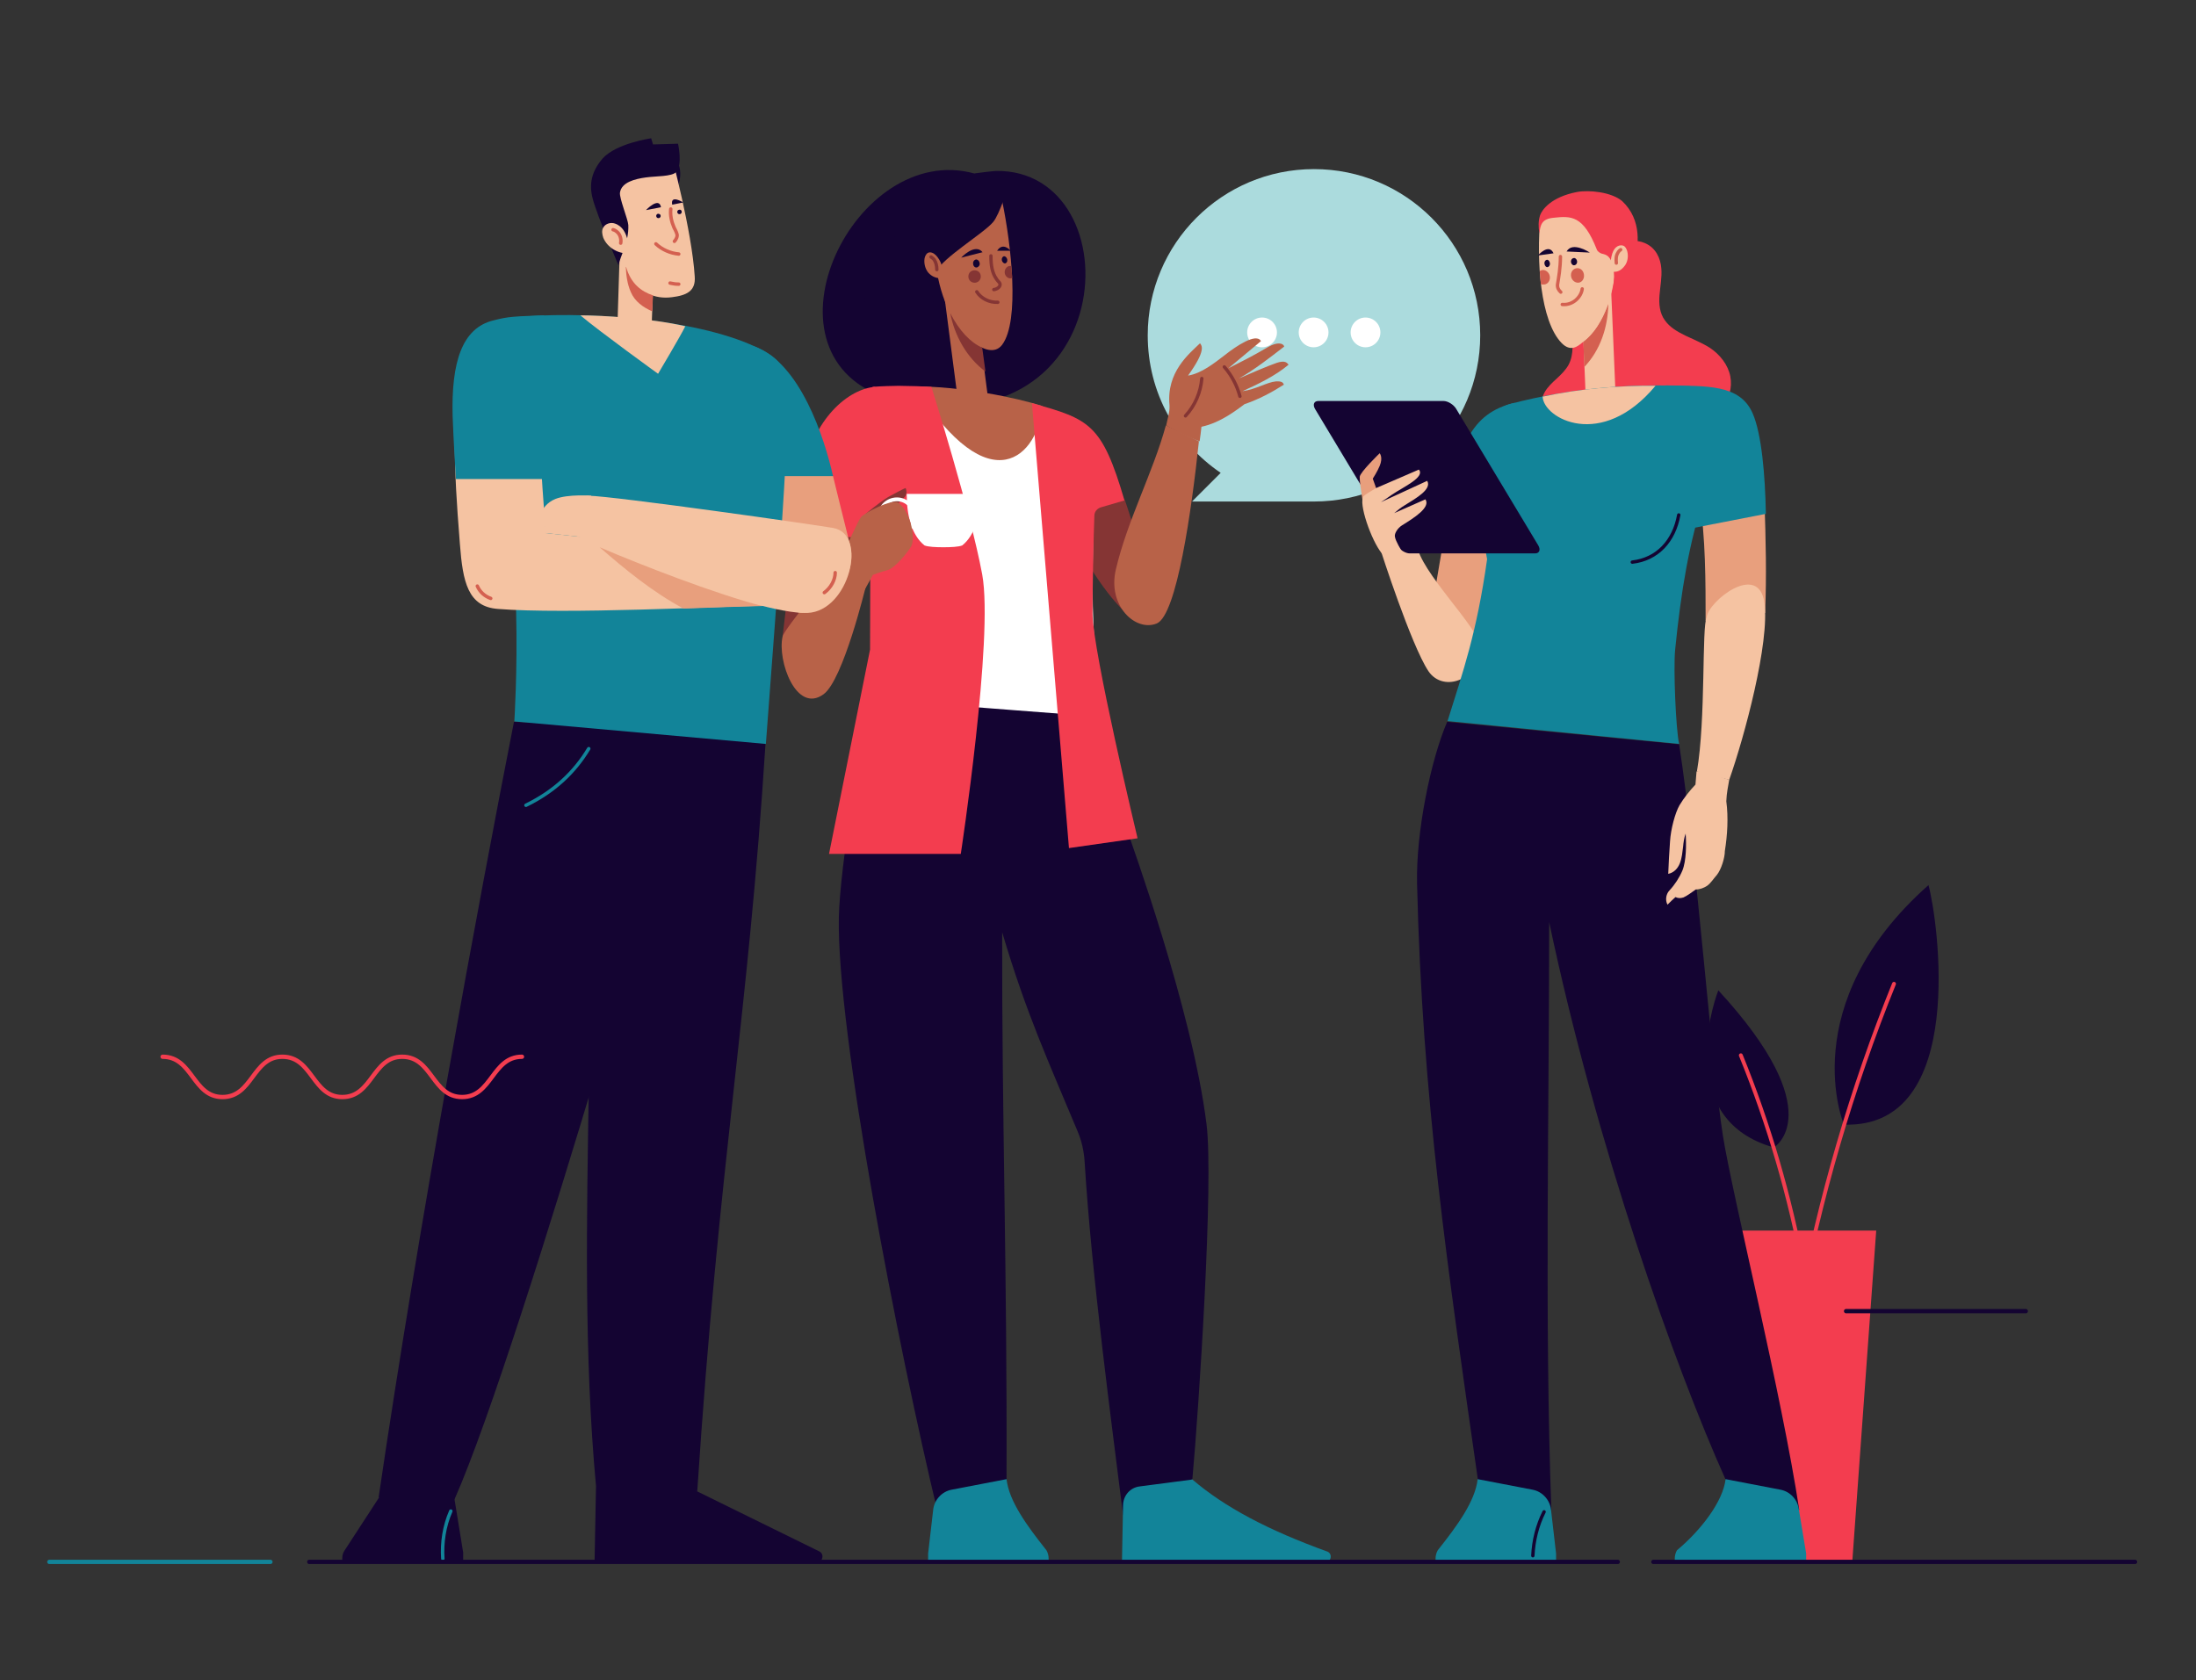 <svg xmlns="http://www.w3.org/2000/svg" xmlns:xlink="http://www.w3.org/1999/xlink" id="Capa_1" x="0px" y="0px" viewBox="0 0 605 463" style="enable-background:new 0 0 605 463;" xml:space="preserve"><rect x="0" y="0" width="605" height="463" fill="#333333" stroke="none"/><style type="text/css">	.st0{fill:#ABDBDD;}	.st1{fill:#FFFFFF;}	.st2{fill:#140432;}	.st3{fill:none;stroke:#F33D4F;stroke-width:1.068;stroke-linecap:round;stroke-linejoin:round;stroke-miterlimit:10;}	.st4{fill:#F33D4F;}	.st5{fill:#853534;}	.st6{fill:#B86248;}	.st7{fill:none;stroke:#853534;stroke-width:0.926;stroke-linecap:round;stroke-linejoin:round;stroke-miterlimit:10;}	.st8{fill:#128499;}	.st9{fill:none;stroke:#FFFFFF;stroke-width:1.055;stroke-miterlimit:10;}	.st10{fill:#E89F7D;}	.st11{fill:#F5C3A2;}	.st12{fill:#D46050;}	.st13{fill:none;stroke:#D46050;stroke-width:0.948;stroke-linecap:round;stroke-linejoin:round;stroke-miterlimit:10;}	.st14{fill:none;stroke:#128499;stroke-width:0.948;stroke-linecap:round;stroke-linejoin:round;stroke-miterlimit:10;}	.st15{fill:none;stroke:#D46050;stroke-width:0.926;stroke-linecap:round;stroke-linejoin:round;stroke-miterlimit:10;}	.st16{fill:none;stroke:#140432;stroke-width:0.926;stroke-linecap:round;stroke-linejoin:round;stroke-miterlimit:10;}	.st17{fill:none;stroke:#F33D4F;stroke-width:1.187;stroke-linecap:round;stroke-linejoin:round;stroke-miterlimit:10;}	.st18{fill:none;stroke:#140432;stroke-width:1.187;stroke-linecap:round;stroke-linejoin:round;stroke-miterlimit:10;}	.st19{fill:none;stroke:#128499;stroke-width:1.187;stroke-linecap:round;stroke-linejoin:round;stroke-miterlimit:10;}</style><g>	<g>		<path class="st0" d="M316.2,92.4c0-25.3,20.5-45.8,45.8-45.8s45.8,20.5,45.8,45.8c0,25.3-20.5,45.8-45.8,45.8   c-8.4,0-33.6,0-33.6,0l7.9-7.9C324.1,122,316.2,108.2,316.2,92.4z"></path>		<g>			<circle class="st1" cx="347.7" cy="91.6" r="4.1"></circle>			<circle class="st1" cx="361.9" cy="91.6" r="4.1"></circle>			<circle class="st1" cx="376.2" cy="91.6" r="4.1"></circle>		</g>	</g>	<g>		<path class="st2" d="M508,309.9c0,0-13.9-33,23.3-66C533.8,252.9,542.4,311.1,508,309.9z"></path>		<path class="st3" d="M495.5,361.3c5.8-31,14.6-61.3,26.3-90.2"></path>		<path class="st2" d="M488.7,316.2c0,0,15.9-9.4-15.3-43.3C471.2,278.6,462.3,308.8,488.7,316.2z"></path>		<path class="st3" d="M496.9,350c-3.8-20.4-9.6-40.3-17.3-59.2"></path>		<polygon class="st4" points="510.3,430.4 483.7,430.4 477.1,339.1 516.9,339.1   "></polygon>	</g>	<g>		<path class="st5" d="M219.1,145.9l-3.5,29.5c0,0,14.4,3.1,14.7,2.7c0.3-0.4,5.3-31.7,5.3-31.7L219.1,145.9z"></path>		<g>			<path class="st2" d="M268.4,47.8c-32.8-9-60.9,48.7-24.9,61.6c65.6,17.7,69.3-62.8,30.9-62.3C272.8,47.2,268.4,47.8,268.4,47.8z"></path>							<rect x="248.1" y="94.5" transform="matrix(0.129 0.992 -0.992 0.129 330.031 -178.677)" class="st6" width="37.3" height="8.3"></rect>			<path class="st6" d="M276.1,95c-2.1,2.8-5.6,0.9-6.8,0.1c-5.3-3.2-9.6-10.8-11.2-20.3c-0.9-5.6-1.1-9.2-0.9-14.9    c4.3-4.4,13-6.6,18.9-4.5C278.6,67.4,281,88.4,276.1,95z"></path>			<g>				<g>					<g>						<path class="st2" d="M274.7,69.1l3.7,0C278.4,69,276.3,66.6,274.7,69.1z"></path>						<path class="st2" d="M276,71.7c0.1,0.5,0.5,0.9,0.9,0.9c0.4-0.1,0.7-0.5,0.6-1.1c-0.1-0.5-0.5-0.9-0.9-0.9       C276.2,70.7,275.9,71.2,276,71.7z"></path>					</g>				</g>				<g>					<g>						<path class="st2" d="M270.7,69.5l-5.9,1.5C264.8,71,268.6,66.9,270.7,69.5z"></path>						<path class="st2" d="M269.9,72.5c0.1,0.6-0.3,1.1-0.8,1.2c-0.5,0.1-1-0.4-1-1c-0.1-0.6,0.3-1.1,0.8-1.2       C269.4,71.5,269.8,71.9,269.9,72.5z"></path>					</g>				</g>				<path class="st7" d="M273,70.5c0,2.6,0.3,4.7,1.6,6.5c0.4,0.6,0.8,0.8,0.9,1.2c0.2,0.8-0.8,1.5-1.7,1.6"></path>				<path class="st5" d="M270.2,76c0.1,0.9-0.5,1.8-1.5,1.9c-0.9,0.1-1.8-0.5-1.9-1.5s0.5-1.8,1.5-1.9C269.3,74.4,270.1,75,270.2,76     z"></path>				<path class="st5" d="M278.1,73.3c-0.8,0.1-1.4,1-1.3,1.9c0.1,0.9,0.9,1.6,1.7,1.5c0.1,0,0.2-0.1,0.4-0.1     c-0.1-1.1-0.2-2.2-0.3-3.3C278.4,73.3,278.2,73.3,278.1,73.3z"></path>			</g>			<path class="st5" d="M261.8,86.3c1.2,6.3,4.6,12.3,9.7,16.1l-0.9-6.6C267.4,94.4,264.3,91.2,261.8,86.3z"></path>			<path class="st2" d="M277.8,51.2c0,0-2.4,7.9-4.2,10c-2.6,3.1-14,9.9-15.6,13.6c-4.3,9.7,6.2,36.6,6.2,36.6s-31.9-13.6-25.1-34.6    C245.9,55.8,277.8,51.2,277.8,51.2z"></path>			<path class="st7" d="M269.1,80.4c1.2,1.9,3.5,3,5.8,2.9"></path>			<g>				<path class="st6" d="M259.4,73c-0.3-1-0.9-2-1.6-2.7c-0.6-0.6-1.5-1-2.2-0.6c-0.5,0.3-0.8,1-0.9,1.6c-0.2,1.5,0.3,3.2,1.4,4.2     c1.1,1,2.6,1.4,4,1L259.4,73z"></path>				<path class="st7" d="M258.1,74.3c0-1-0.2-1.9-0.7-2.7c-0.2-0.3-0.6-0.6-0.9-0.8"></path>			</g>		</g>		<g>			<path class="st5" d="M311.4,170c-6.9-5.8-13.7-17.4-16.8-24.5c0.3-12.1,15.3-7.7,15.3-7.7s4,11.4,5.4,19.1L311.4,170z"></path>			<path class="st6" d="M347.4,94c-1.3-2.4-7,1.5-9.9,3.8c-3,2.3-6.5,5.1-10.2,5.7c4.9-6.8,3.9-8.2,3.3-8.9c-3,2.9-9.3,7.9-8.4,17.1    c0.1,2-0.6,3.8-0.9,5.5c2.5,1.6,6.3,3.4,9.2,4.4c0.2-1.5,0.4-2.8,0.5-4c5.3-1.1,9.9-4.8,11.7-6.1l0.1-0.1    c4.1-1.4,7.6-3.3,10.9-5.4c-0.2-0.6-0.6-1-2.2-0.9c-2.4,0.2-5.5,2.2-9.2,2.7c4.4-2,9-4.2,12.7-7.3c-0.4-0.5-0.9-1.3-3.3-0.5    c-2.1,0.7-8.4,3.4-10.4,4.3c4.3-2.4,8.6-5.8,12.5-8.8c-0.2-0.9-1.8-1.4-4.4,0.1c-4.6,2.7-7.1,3.9-11,5.9L347.4,94z"></path>			<path class="st6" d="M321.2,117.2c-3.5,12.9-10.6,26.1-13.8,39.8c-2.3,10,5.5,17.2,11.3,14.8c5.5-2.3,9.6-31.2,11.6-50.2    L321.2,117.2z"></path>			<path class="st7" d="M331.1,104.3c-0.3,3.8-1.9,7.5-4.5,10.3"></path>			<path class="st7" d="M337.3,101.1c2,2.3,3.5,5.1,4.3,8.1"></path>		</g>		<path class="st2" d="M332.4,309.8c2,16-2.1,78-3.9,97.8l-19.1,9.8c-3.1-24.9-8.7-66.2-10.6-97.5c-0.2-2.8-0.8-5.5-1.9-8.1   c-8-19.2-14.1-32.3-20.8-54.9c-0.1,51.4,1.4,93.6,1.2,150.8l-18.9,9.3c-11-45.8-27.9-132.6-27.3-164.2   c0.3-13.7,5.9-49.8,10.9-61.4c16,2.9,42.8,0.2,61.2,6.2l7.9,32.8C311,230.4,328.5,278.2,332.4,309.8z"></path>		<path class="st1" d="M305,197.6c-7.5-25.5-1.4-58.2-5-77.9c-0.4-2.3-3.8-4.7-6.1-5.4c-15-5-30.4-8.2-49.8-7.8   c-7.8,0.2-7.9,13.6-6.6,22.1c4.8,31.1,10.9,45,4.1,64.2C267.1,194.7,297.8,197.2,305,197.6z"></path>		<path class="st8" d="M288.9,430.4v-0.9c0-0.8-0.2-1.6-0.6-2.3c-5.4-6.8-10.3-13.5-11-19.6l-15.1,2.9c-2.7,0.5-4.8,2.8-5.1,5.5   l-1.4,12.1v2.3H288.9z"></path>		<path class="st8" d="M314,409.6l14.5-1.9c8.9,7.6,20.7,13.9,37.3,19.9c1.4,0.7,0.9,2.9-0.7,2.9h-56l0.3-15.6   C309.4,412.1,311.4,409.9,314,409.6z"></path>		<path class="st6" d="M252.1,106.5c20.9,33.1,34,18.8,35.1,5.4C280.2,109.6,264.5,106.4,252.1,106.5z"></path>		<path class="st4" d="M284.3,111.1l10.2,122.6l18.9-2.7c0,0-12.4-51.7-12.4-61.9c0-8.3,0.3-22.1,0.5-27c0-1.1,0.8-2,1.8-2.3   l6.5-1.9C303.6,116.8,300.2,115.5,284.3,111.1z"></path>		<path class="st4" d="M239.8,145.5l-0.1,33.5l-11.3,56.3h36.3c0,0,9.1-59.6,5.9-77c-3.2-17.4-14-51.7-14-51.7   c-5.4-0.3-10.9-0.4-16.2,0L239.8,145.5z"></path>		<path class="st4" d="M219.1,145.9c0,0,0.7-7.1,1.9-14.1c2.7-16.8,13.1-24.7,20.1-25.2l1.5,42.6L219.1,145.9z"></path>		<g>			<path class="st5" d="M238.5,141.6c0,0,3.9-3.3,6.3-4.7c0.9-0.5,4.4-2.4,4.7-2.4c0,0,0.7,1.4-0.3,2.5c-0.3,0.3-2,2.2-3.6,2.8    c-2.9,1.8-4.5,5.4-4.5,5.4L238.5,141.6z"></path>			<path class="st1" d="M259.8,136.1h-10c0,5.9,1.3,11.3,4.9,14.2c1,0.4,3.1,0.5,5.2,0.5c2.1,0,4.2-0.1,5.2-0.5    c3.6-2.9,4.9-8.3,4.9-14.2H259.8z"></path>			<circle class="st9" cx="247.1" cy="142.4" r="4.8"></circle>			<path class="st6" d="M230.8,155.5l1.5-2.8c0,0,4-9.1,4.9-10.2c0.9-1.1,8.7-5.3,10.4-3.9c3.6,3,4.6,10.1,3.4,12    c-0.8,1.4-4.4,6-6.5,6.5c-1.9,0.5-4,1.3-4,1.3l-3.1,5.6L230.8,155.5z"></path>			<path class="st6" d="M230.8,155.5c0,0-14.8,17.9-15.2,19.9c-1.5,6.7,3.8,21.4,11.3,15.9c5.4-3.9,11.6-29.6,11.6-29.6L230.8,155.5    z"></path>		</g>	</g>	<g>		<path class="st2" d="M94.3,430.4v-1.1c0-0.7,0.2-1.4,0.6-2l9.5-14.6l19.8-5.8l3.4,20.9c0,0.2,0,0.4,0,0.6v2H94.3z"></path>		<path class="st2" d="M164.2,409.5l19.6-2.6l41.9,20.6c1.5,0.7,1,3-0.7,3h-61.2L164.2,409.5z"></path>		<path class="st2" d="M158.8,199.7c8.6,59.8-1.3,137.3,5.4,209.8l27.9,1.4c6-91.5,14-130.3,18.8-206L158.8,199.7z"></path>		<path class="st2" d="M191.7,201.3c0,0-47.5,169-66.5,211.9l-20.9-0.5c11.1-75.6,27.6-164.4,37.3-213.8L191.7,201.3z"></path>		<path class="st10" d="M234.2,150.2c-1.6-6.3-4.7-19-4.7-19l-27.2-6.2c0,0,9.5,44.7,18.8,43.9C228.9,168.2,236.3,158.4,234.2,150.2   z"></path>		<path class="st8" d="M229.5,131.2h-29.6l7.8-35.8C220.5,99.9,227.2,120.9,229.5,131.2z"></path>		<path class="st8" d="M211,205c3.7-48.6,5.8-77.8,6.1-95.5c0.1-8.2-3.1-10.7-6-12.4c-14.9-8.6-46-11.4-66.7-9.9   c-7,0.5-8.2,4.2-7.6,13.4c0.7,10.8,4.8,42.8,5.4,68.2c0.4,16-0.5,30-0.5,30L211,205z"></path>		<path class="st11" d="M159.9,86.9c5.2,4.4,21.4,16.1,21.4,16.1s6.2-10.4,7.5-13.1C179.4,87.7,165.9,86.9,159.9,86.9z"></path>		<path class="st11" d="M147,98.3c1.6,19.3,1.9,30.8,3.4,48.6c0,0,50.5,5.5,62.7,6.6l-1.9,13.4c-13.3,0.2-55.3,2.4-74,0.9   c-8.3-0.6-9.7-7.4-10.5-17.9c-1-12.9-1.3-17.2-1.5-31.1C125,100.9,147,98.3,147,98.3z"></path>		<path class="st8" d="M149.9,86.9c-8.3,0.3-9.8,0.3-14,1.4c-8.6,2.1-11.6,11.5-11.2,26.4c0.2,6.1,0.9,17.3,0.9,17.3L152,132   L149.9,86.9z"></path>		<path class="st11" d="M222.5,168.9c11.4-0.5,16.7-21.7,7.1-23.4c-4.3-0.8-60.5-8.8-67.5-8.9c-4.4,0-6.9,8.4-4.2,10.4   C162.7,150.5,208.3,169.4,222.5,168.9z"></path>		<path class="st11" d="M162.9,136.6c0,0-6.4-0.5-9.9,0.9c-2.5,1-3.5,3-3.5,3l0.8,6.4l9.3,1L162.9,136.6z"></path>		<path class="st10" d="M210,167c-4.3,0.1-13.9,0.4-21.7,0.7c-8.4-4.5-16-10.7-23.1-16.9C176.4,155.6,196.9,163.6,210,167z"></path>		<g>			<path class="st2" d="M186.6,44.5c1.1,2,1,4.6,0.2,6.7c-0.4-1.5-0.8-3.2-1.6-4.6L186.6,44.5z"></path>			<path class="st11" d="M184.9,42.5c0,0,5.7,21,6.5,33.7c0.3,4-2.2,5.2-6.3,5.7c-4.6,0.6-9.4-1.2-12.1-6.8    c-7.6-15.6-7.1-27.8-2.7-30.3C174.7,42.3,184.9,42.5,184.9,42.5z"></path>			<polygon class="st11" points="171.1,58 170,93 179.4,93.3 180.7,58.4    "></polygon>			<path class="st12" d="M173.8,80.5c-1-2.2-1.3-4.7-1.4-7.1c0,0.1,0,0.2,0.1,0.2c1.3,4.5,4.1,6.7,7.4,7.8l-0.2,4.4    C177.2,84.7,174.9,83.1,173.8,80.5z"></path>			<path class="st2" d="M170.4,73.1c0.4-2.4,2.9-6.3,2.7-11.1c-0.1-1.6-2.5-7.4-2.3-8.9c0.4-2.9,4.2-3.8,7.1-4.2    c2.8-0.4,7.2-0.2,8.4-1.5c1.8-2,0.5-7.8,0.5-7.8l-6.9,0.2l-0.5-1.7c0,0-9.7,1.4-13.4,5.6c-3,3.5-3.8,7-2.7,11.1    C164.6,59.7,170.4,73.1,170.4,73.1z"></path>			<path class="st11" d="M169.4,61.6c-1.1-0.4-2.6,0-3.2,1.1c-0.5,0.8-0.3,1.9,0,2.8c1.1,2.7,4.1,4.5,7,4.3    C173.2,69.8,173.7,63,169.4,61.6z"></path>			<path class="st2" d="M182.1,57.1l-4.1,0.8C177.9,57.9,181.6,54.1,182.1,57.1z"></path>			<path class="st2" d="M185.2,56.4l3-0.6C188.3,55.8,184.6,53.5,185.2,56.4z"></path>			<path class="st13" d="M187,70c-2.3-0.2-4.6-1.2-6.3-2.8"></path>			<path class="st13" d="M184.8,57.6c-0.2,1.7,0.2,3.5,0.9,5.1c0.3,0.6,0.6,1.1,0.8,1.8c0.2,0.6-0.2,1.5-0.7,2"></path>			<path class="st2" d="M182,59.4c0.1,0.3-0.2,0.7-0.5,0.7c-0.3,0.1-0.7-0.2-0.7-0.5c-0.1-0.3,0.2-0.7,0.5-0.7    C181.6,58.9,182,59.1,182,59.4z"></path>			<path class="st2" d="M187.8,58.3c0.1,0.3-0.2,0.7-0.5,0.7c-0.3,0.1-0.7-0.2-0.7-0.5c-0.1-0.3,0.2-0.7,0.5-0.7    C187.4,57.7,187.8,57.9,187.8,58.3z"></path>			<path class="st13" d="M187,78.3c-0.8,0-1.6-0.1-2.4-0.3"></path>			<path class="st13" d="M171,67c0.2-1-0.1-2.2-0.8-2.9c-0.4-0.4-0.8-0.7-1.3-0.8"></path>		</g>		<path class="st13" d="M135.2,164.9c-1.7-0.6-3-1.8-3.7-3.4"></path>		<path class="st13" d="M230.1,157.8c0,2-1.2,4.2-3,5.5"></path>		<path class="st14" d="M162.2,206.3c-3.9,6.5-9.5,11.8-17.3,15.6"></path>		<path class="st14" d="M124.2,416.4c-1.8,4.1-2.5,8.7-2.2,13.1"></path>	</g>	<g>		<g>			<path class="st10" d="M406.8,182.9c0,0,12.5-30.7,8-40.2c-1.4-3.1-16.1,0.2-16.1,0.2l-4.1,24.1L406.8,182.9z"></path>			<path class="st8" d="M433.3,147.8l-16-36.8c-12.1,2.8-15.8,12.1-18.6,31.5C409.9,145.1,422,148,433.3,147.8z"></path>			<path class="st11" d="M380.4,151.7c0,0,8.3,25.9,13.1,33.2c4.3,6.4,14.6,2,14.3-6.7c-0.2-5.1-16.7-20.7-17.5-28.3L380.4,151.7z"></path>		</g>		<g>			<path class="st4" d="M432.8,90.7c0.5,3.3,0.9,7-0.7,9.9c-0.8,1.4-2,2.6-3.2,3.7c-1.2,1.1-2.5,2.3-3.3,3.7    c-0.8,1.4-1.2,3.2-0.5,4.7c1.1,2.6,3,5.2,5.6,6.3s5.4,1.3,8.2,1.3c3.2,0,6.4-0.2,9.3-1.4c2.9-1.2,5.6-3.4,6.6-6.4    c0.9-2.7,0.5-5.7,0.1-8.5c-0.4-2.8-0.9-5.8-2.6-8c-1.5-1.9-3.7-3-5.8-4C442.4,90.4,437,89.8,432.8,90.7z"></path>			<path class="st4" d="M457.7,74c0.2,2.4-0.3,4.8-0.5,7.3c-0.2,2.4,0,5,1.5,7c2.6,3.7,8.2,4.9,12.3,7.5c2.9,1.9,5.1,4.8,5.7,7.9    c0.6,3.1-0.3,6.4-2.6,9c-2.3,2.4-5.6,4-9,5.3c-2.5,0.9-5,1.8-7.6,2.5c-1.4,0.4-6.2,2.3-7.5,1.7c-1.3-0.6-2.3-4.7-2.7-5.9    c-0.8-2-1.5-4.1-2.2-6.2c-2.5-8.4-3.4-17.1-2.8-25.8c0.4-4.9,0.4-12.4,4.5-16.4c1.7-1.7,4.1-1.9,6.4-0.9    C456.2,68.3,457.5,71.2,457.7,74z"></path>			<polygon class="st11" points="445.2,111.4 443.8,78.2 435.6,78.6 437,112.7    "></polygon>			<path class="st12" d="M443.1,83.7c-0.1,6.4-2.2,12.8-6.6,17.4l-0.3-7C439,92.1,441.2,88.8,443.1,83.7z"></path>			<g>				<path class="st11" d="M430.2,94.5c2.5,2.6,4.5,0.9,5.6,0c5.1-3.8,8.8-11.8,9.3-21.5c0.3-5.6-0.3-8.3-1.1-13.9     c-5-3.9-13.7-2.2-19.6,0.6C423.2,71.9,424.4,88.5,430.2,94.5z"></path>				<g>					<g>						<path class="st2" d="M431.6,69.3l6.4,0.3C438,69.6,433.2,66.4,431.6,69.3z"></path>						<path class="st2" d="M432.8,72.1c0,0.5,0.4,1,0.8,1c0.5,0,0.9-0.4,0.9-1c0-0.5-0.4-1-0.8-1C433.2,71.1,432.8,71.5,432.8,72.1z       "></path>					</g>				</g>				<g>					<g>						<path class="st2" d="M428,69.8l-4.3,0.6C423.7,70.4,426.7,66.9,428,69.8z"></path>						<path class="st2" d="M427,72.5c0.1,0.5-0.2,1-0.6,1.1c-0.4,0.1-0.8-0.3-0.9-0.9c-0.1-0.5,0.2-1,0.6-1.1       C426.5,71.5,426.9,71.9,427,72.5z"></path>					</g>				</g>				<path class="st12" d="M434.6,73.9c-1,0-1.8,0.8-1.8,1.9c0,1.1,0.8,2,1.8,2.1s1.8-0.8,1.8-1.9C436.4,74.8,435.6,73.9,434.6,73.9z     "></path>				<path class="st15" d="M430.4,83.9c3.1,0.3,5.3-2.3,5.5-4.3"></path>				<path class="st12" d="M427,76.5c0-1.1-0.8-2-1.8-2.1c-0.4,0-0.7,0.1-1,0.3c0.1,1.2,0.2,2.4,0.3,3.6c0.2,0.1,0.5,0.1,0.6,0.1     C426.2,78.5,427,77.6,427,76.5z"></path>			</g>			<path class="st4" d="M446.9,55.4c-3-2.5-9.1-3.1-12.4-2.5c-7.3,1.4-9.7,5-10.2,6.4c-0.5,1.5-0.5,3.3-0.2,5c0.3-2.2,0.5-4,4-4.3    c4.7-0.5,8.1-0.7,11.8,8.7c0.2,0.6,0.8,1,1.4,1.2c1.4,0.3,2.4,0.7,3.1,3.6c0.8,3.6-0.4,7.5-0.4,7.5c3.1-2.3,4.8-3.9,6-7.9    C451.6,67.8,452.4,60.6,446.9,55.4z"></path>			<g>				<path class="st11" d="M444.2,69.8c0.7-2.1,2.2-2.4,3-2.1c0.6,0.2,0.9,0.9,1.1,1.5c0.4,1.5,0.1,3.2-0.9,4.3     c-1,1.2-2.1,1.6-3.5,1.3C443.9,74.8,443.3,72.6,444.2,69.8z"></path>				<path class="st15" d="M445.3,72.5c-0.1-1-0.1-2,0.4-2.8c0.2-0.4,0.5-0.7,0.8-0.9"></path>			</g>			<path class="st15" d="M429.9,70.7c0,3.2-0.5,5.8-0.8,7.7c-0.1,0.8,0.3,1.6,0.9,2.1l0,0"></path>		</g>		<path class="st2" d="M462.6,205.1c4.7,30.2,9,88.6,12.1,108.1c2.7,16.7,16.2,71.2,21,102.9l-20.3-8.4   c-14-31.2-35.6-91.9-48.6-153.6c0,52.8-1.3,109.2,0.6,162.1l-20.2-8.2c-8.3-58.1-15.4-105.1-16.8-164.6c-0.3-14,3.7-33.8,8.3-44.5   L462.6,205.1z"></path>		<path class="st8" d="M470.5,111.9c-0.1-2.9-2.4-5.3-5.3-5.5c-15.8-0.7-32,0.4-49.1,4.9c-3.2,0.8-5.5,3.6-5.8,6.9   c-0.7,8.6-3.2,23.5-0.6,35.9c-2.9,20.5-6.6,30.8-10.9,44.6l63.8,6.3c-0.9-4-1.6-20.6-1.1-25.9c1.6-16.1,3.9-29.9,8.1-42.4   C470.7,129.2,470.6,118.3,470.5,111.9z"></path>		<path class="st8" d="M461.4,430.4v-0.9c0-0.8,0.2-1.6,0.6-2.3c6.7-5.6,12.7-13.5,13.4-19.6l15.1,2.9c2.7,0.5,4.8,2.8,5.1,5.5   l2,12.1v2.3H461.4z"></path>		<path class="st8" d="M395.5,430.4v-0.9c0-0.8,0.2-1.6,0.6-2.3c5.4-6.8,10.3-13.5,11-19.6l15.1,2.9c2.7,0.5,4.8,2.8,5.1,5.5   l1.4,12.1v2.3H395.5z"></path>		<path class="st11" d="M425,109.3c0.2,6,16.2,14.9,31.1-3C446.3,106.2,435.1,107.1,425,109.3z"></path>		<g>			<path class="st10" d="M468.2,137.6c1.7,10,1.7,23.2,1.7,33.5l16.4-2.2c0.4-10.6,0.2-19.3-0.2-31.3H468.2z"></path>			<path class="st8" d="M486.5,141.6c-0.2-10.9-1.2-22-3.6-27.6c-3.5-8.2-12.7-7.6-24-7.8c0.9,11.8,3.5,25.3,6,39.6L486.5,141.6z"></path>			<g>				<path class="st11" d="M476.4,214.9c4.2-11.9,11.2-37.9,9.7-48.8c-1.6-11.4-15.5-0.4-15.9,4c-1.4,2.5-0.2,28.1-2.7,42.5     L476.4,214.9z"></path>				<path class="st11" d="M461.6,247.2c0.6,0.3,1.3,0.4,2.2,0.1c1.1-0.5,2.4-1.5,3.4-2.2c0,0,0,0,0,0c1.1,0,2.2-0.4,3.1-1     c1-0.7,1.8-2,2.7-3c1.2-1.5,2.2-4.7,2.2-6.6c0.7-4.4,1-9.2,0.4-13.7c0.1-2.5,0.5-4,0.8-5.9c-3.1-0.9-5.8-2.6-9-2.3     c-0.1,1.1-0.2,2.5-0.3,3.6c-1.6,1.7-3.2,3.7-4.4,5.7c-1.2,2.1-2.4,6.6-2.6,9.9c-0.2,2.4-0.4,6.6-0.5,9c1.5-0.3,2.6-1.4,3.2-2.9     s0.7-3.1,0.9-4.6c0.1-1.2,0.3-2.5,0.7-3.6c0.2,2.9,0.2,7.5-0.9,10.2c-0.8,1.9-2.1,3.9-3.5,5.4c-1,1-1.3,2.7-0.6,4     C460.2,248.5,460.8,247.9,461.6,247.2z"></path>			</g>		</g>		<g>			<path class="st2" d="M422.9,152.5h-34.5c-1.2,0-2.8-1-3.5-2.2l-22.6-37.6c-0.7-1.2-0.3-2.2,0.9-2.2h34.5c1.2,0,2.8,1,3.5,2.2    l22.6,37.6C424.5,151.5,424.1,152.5,422.9,152.5z"></path>			<path class="st10" d="M376.1,141.9c0,0-1.6-8.5-1.5-10.5c0.1-1.3,5.5-6.5,5.5-6.5s1,1.1,0,3.5c-0.6,1.5-1.9,3.5-1.9,3.5l2.5,7    L376.1,141.9z"></path>			<path class="st11" d="M384.3,147.9c0.2,1.3,1.8,3.8,1.8,3.8s-4.2,2.2-5.4,0.8c-2.9-3.5-6.6-14.1-5-15.8c0.4-0.4,1.7-1.2,3.4-2.2    l11.8-5.1c1.8,2.1-4.3,4.8-7.4,6.9c-1,0.7-2.1,1.5-3.1,2.1l12.8-5.9c1.3,2.3-2.9,4.7-6.3,6.8c-1,0.6-1.6,1.1-2.8,2.1l8.6-3.8    c1.5,2.2-3.1,5.1-6.5,7.2C385.1,145.5,384.1,147,384.3,147.9z"></path>		</g>		<path class="st16" d="M462.5,141.9c-1.3,7.2-5.9,12.2-12.8,13"></path>		<path class="st16" d="M425.4,416.6c-1.9,3.8-2.9,7.9-3.1,12.1"></path>	</g>	<path class="st17" d="M44.8,291.2c8.3,0,8.3,11.1,16.5,11.1c8.3,0,8.3-11.1,16.5-11.1c8.3,0,8.3,11.1,16.5,11.1  c8.3,0,8.3-11.1,16.5-11.1c8.3,0,8.3,11.1,16.5,11.1s8.3-11.1,16.5-11.1"></path>	<line class="st18" x1="508.6" y1="361.3" x2="558.1" y2="361.3"></line>	<g>		<line class="st18" x1="455.5" y1="430.4" x2="588.2" y2="430.4"></line>		<line class="st18" x1="85.2" y1="430.4" x2="445.7" y2="430.4"></line>		<line class="st19" x1="13.6" y1="430.4" x2="74.5" y2="430.4"></line>	</g></g></svg>
